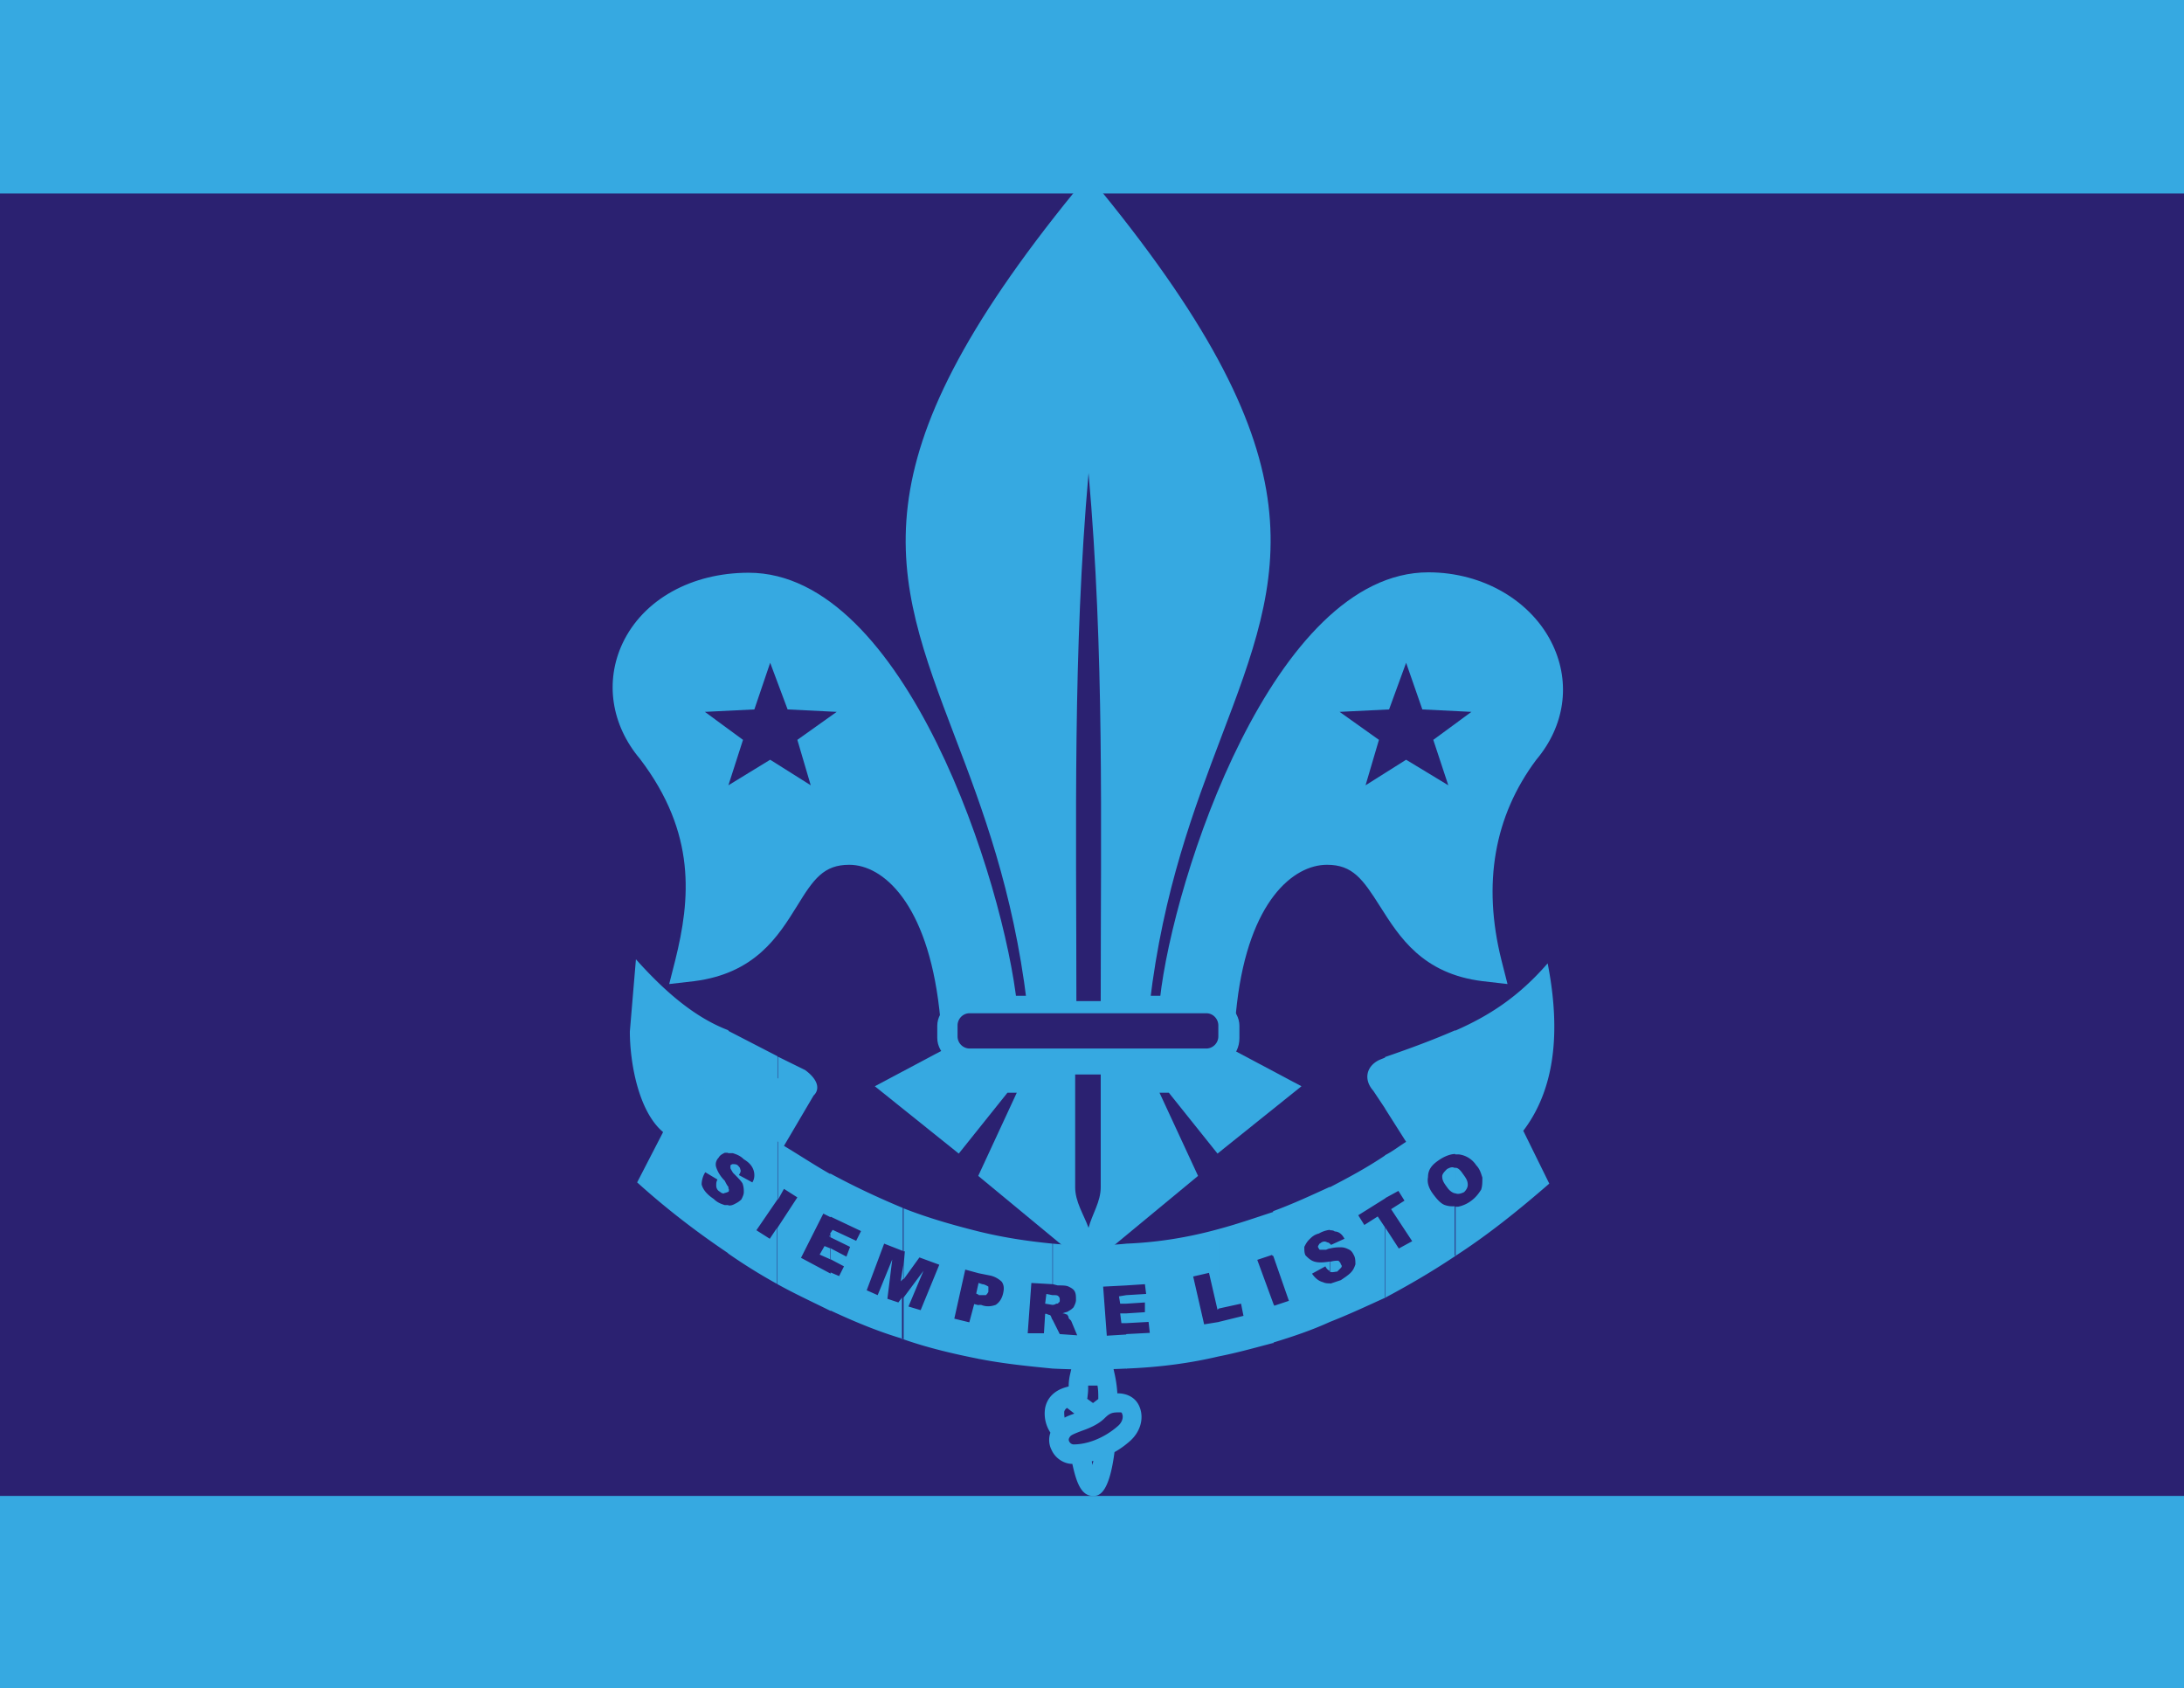 <?xml version="1.0" encoding="UTF-8"?>
<svg data-bbox="0 0 53.85 41.62" viewBox="0 0 53.85 41.62" xmlns="http://www.w3.org/2000/svg" data-type="color">
    <g>
        <defs>
            <clipPath id="2b4121f0-eeec-4ef3-9444-d4c5006c7b51">
                <path d="M306.61-336.66v609.45H-90.24v-609.45z"/>
            </clipPath>
            <clipPath id="f89a7123-97d7-4010-b470-471731580814">
                <path d="M306.61-336.66v609.45H-90.24v-609.45z"/>
            </clipPath>
            <clipPath id="ef81dda7-11c9-4f6c-ae54-81ba39c1d842">
                <path d="M306.76-337.21v591h-397v-591z"/>
            </clipPath>
            <clipPath id="4cc55f05-a5ee-41ff-8b8b-1cd68b2de9c5">
                <path d="M306.76-337.21v610h-397v-610z"/>
            </clipPath>
            <clipPath id="0ece274b-9a55-46ea-aa10-9742018c8778">
                <path d="M306.61-336.66v609.45H-90.24v-609.45z"/>
            </clipPath>
            <clipPath id="c9b51c89-dad9-411a-8eac-820eb4a4b7cb">
                <path d="M306.76-337.21v610h-397v-610z"/>
            </clipPath>
            <clipPath id="ea8d7cab-ff88-4703-8e86-29ff6f747d7a">
                <path d="M306.61-336.66v609.45H-90.24v-609.45z"/>
            </clipPath>
            <clipPath id="ee580350-f305-4ae2-9e95-51dca2543755">
                <path d="M306.76-337.21v610h-397v-610z"/>
            </clipPath>
            <clipPath id="050f4570-3fb3-438d-acce-fd5f4ac0d9a1">
                <path d="M306.61-336.66v609.45H-90.24v-609.45z"/>
            </clipPath>
        </defs>
        <g clip-path="url(#2b4121f0-eeec-4ef3-9444-d4c5006c7b51)">
            <g clip-path="url(#f89a7123-97d7-4010-b470-471731580814)">
                <g clip-path="url(#ef81dda7-11c9-4f6c-ae54-81ba39c1d842)" style="isolation:isolate">
                    <g clip-path="url(#4cc55f05-a5ee-41ff-8b8b-1cd68b2de9c5)">
                        <path fill="#2b2171" d="M53.85 0v41.62H0V0z" data-color="1"/>
                        <path fill="#36a9e1" d="M53.85 0v4.77H0V0z" data-color="2"/>
                        <path fill="#36a9e1" d="M53.85 36.88v4.74H0v-4.74z" data-color="2"/>
                    </g>
                    <g clip-path="url(#0ece274b-9a55-46ea-aa10-9742018c8778)">
                        <path d="M17.96 30.9c-.76-.51-1.52-1.09-2.25-1.75l.64-1.24c-.61-.51-.82-1.72-.82-2.48l.15-1.78c.76.85 1.49 1.45 2.28 1.75v3.02h-.09c-.06.03-.12.06-.15.12-.06.06-.09.15-.06.24s.09.21.21.33c.03.06.06.12.09.15v.12s-.06.03-.09.03c-.03.03-.09 0-.12-.03-.06-.03-.09-.09-.09-.15s0-.09.03-.15l-.3-.18c-.06.09-.09.21-.09.3.03.12.12.24.3.36.09.09.18.12.27.15h.09v1.18Zm0-1.51s.03-.06 0-.09v-.03zm1.21 2.27c-.43-.24-.82-.48-1.22-.76v-1.18c.06 0 .09 0 .15-.03s.12-.06.18-.12c.03-.06.06-.12.06-.18s0-.12-.03-.21c-.03-.06-.12-.15-.24-.27-.03-.06-.06-.09-.06-.12v-.06s.03-.03.06-.03.09 0 .12.03.06.06.06.09c.03.06 0 .09-.03.15l.33.18c.06-.09.06-.21.03-.3s-.09-.18-.24-.27c-.09-.09-.18-.12-.27-.15h-.12v-3.02l1.22.63v3.53l-.52.76.33.21.18-.27v1.39Zm1.31-.88-.15-.06-.12.21.27.12zm0-.36-.03.06.03.03zm0 1.9c-.42-.21-.88-.42-1.31-.66v-1.39l.49-.75-.33-.21-.15.27v-3.53l.67.33c.33.24.37.48.21.63l-.73 1.24c.4.24.76.48 1.15.7v1.06l-.18-.09-.55 1.09.73.39v.94Zm1.79-1.12-.06.39.06-.06zm0 1.81c-.61-.18-1.19-.42-1.79-.7v-.94l.21.09.12-.24-.34-.18v-.27l.4.21.09-.24-.49-.24v-.09l.06-.09.58.27.12-.24-.76-.36v-1.06c.61.33 1.19.6 1.79.85v1.06l-.46-.18-.43 1.15.27.12.36-.88-.12.97.27.09.09-.12v1.03Zm1.86-1.39-.06.27.06.03zm0 1.88c-.61-.12-1.25-.27-1.85-.48v-1.03l.49-.66-.37.88.3.09.46-1.12-.49-.18-.39.54v-.33l.03-.36h-.03v-1.06c.61.24 1.25.42 1.85.57v1.03l-.33-.09-.27 1.21.37.09.12-.45.12.03v1.33Zm0-1.57h.18s.06-.06.06-.09v-.12s-.09-.06-.15-.06l-.09-.03zm1.82 0-.15-.03-.03.24.18.03zm0 1.81c-.61-.06-1.21-.12-1.82-.24v-1.33h.06c.15.06.27.03.36 0q.135-.09.18-.27c.03-.12.03-.21-.03-.3a.6.6 0 0 0-.27-.15l-.3-.06v-1.03c.61.15 1.21.24 1.82.3v1l-.52-.03-.09 1.24h.4l.03-.48h.03s.06.03.09.03c.03.03.03.06.06.12v1.21Zm0-1.57s.06 0 .09-.03c.03 0 .06 0 .06-.03.03 0 .03-.03.03-.06s0-.06-.03-.09-.06-.03-.12-.03h-.03zm1.82.21h-.15l.03.24h.12zm0-.45-.18.03.03.18h.15zm0 1.81c-.61.03-1.22.03-1.82 0v-1.21l.18.36.43.03-.15-.36-.06-.06c0-.06-.03-.06-.03-.09-.03 0-.06-.03-.12-.03.06-.03.12-.03.15-.06.06-.03.09-.06.12-.09.03-.06.06-.12.06-.18 0-.09 0-.15-.03-.21s-.09-.09-.15-.12-.15-.03-.27-.03l-.12-.03v-1c.61.06 1.22.06 1.82 0v1.03l-.58.03.09 1.21.49-.03v.85Zm2.28-.3c-.76.18-1.52.27-2.28.3v-.85l.58-.03-.03-.27-.55.03v-.24l.46-.03v-.24l-.46.03v-.21l.49-.03-.03-.24-.46.03v-1.03q1.14-.045 2.28-.36v1.96l-.03.03-.21-.91-.39.09.27 1.18.37-.06v.85Zm1.34-.33c-.46.12-.88.24-1.34.33v-.85l.61-.15-.06-.3-.55.12V30.3c.45-.12.88-.27 1.34-.42v1.09l-.03-.03-.36.12.4 1.09v.97Zm1.4-2.45s-.03-.03-.06-.03c-.06-.03-.09-.03-.15 0-.03.03-.06.03-.06.06q-.045.045 0 .09s0 .03.03.03h.15s.06-.03.09-.03zm0 1.93c-.46.21-.91.36-1.4.51v-.97l.03.06.36-.12-.39-1.12v-1.09c.49-.18.94-.39 1.4-.6v1.06a.7.7 0 0 0-.27.09c-.12.03-.18.09-.24.15s-.09.12-.12.18c0 .09 0 .15.03.21.06.06.12.12.21.15s.21.03.4 0v.24a.23.23 0 0 1-.12-.12l-.33.18c.06.09.15.18.27.21.06.03.12.03.18.03v.94Zm0-1.24c.06.03.12 0 .18 0l.09-.09q.045-.045 0-.09c0-.03-.03-.06-.06-.09-.03 0-.12 0-.21.03zm1.37-4.01-.3-.45c-.24-.27-.18-.6.15-.76l.15-.06zm0 4.65c-.46.21-.91.42-1.37.6v-.94l.27-.09c.09-.06.18-.12.24-.18s.09-.12.12-.21c0-.06 0-.15-.03-.21s-.06-.12-.12-.15-.12-.06-.21-.06c-.06 0-.15 0-.27.03v-.12l.03.03.33-.15c-.06-.12-.15-.18-.24-.18-.03-.03-.09-.03-.12-.03v-1.06c.46-.24.91-.48 1.37-.79v1.06l-.67.42.15.24.33-.21.18.27v1.72Zm1.73-3.2h-.03c-.06-.03-.12 0-.18.03-.06.06-.12.12-.12.18 0 .09.03.15.12.27.06.09.15.15.21.15zm0 2.17c-.58.39-1.15.72-1.73 1.03v-1.72l.33.51.33-.18-.52-.79.33-.21-.15-.24-.33.18v-1.06c.18-.09.33-.21.52-.33l-.52-.82v-1.27c.61-.21 1.18-.42 1.73-.66v3.05c-.12 0-.27.06-.4.15-.18.12-.27.24-.27.42-.03.15.03.3.15.45.09.12.18.21.27.24s.15.03.24.03v1.21Zm0-1.54c.06.03.15 0 .21-.03q.09-.09.09-.18c0-.09-.03-.15-.12-.27-.06-.09-.12-.15-.18-.15zm1.67-1.54.64 1.3c-.76.66-1.52 1.27-2.31 1.78v-1.21h.06a.8.8 0 0 0 .33-.15c.12-.09.18-.18.24-.27.03-.09.03-.18.03-.3-.03-.09-.06-.21-.15-.3a.6.6 0 0 0-.43-.27h-.09v-3.05c.82-.36 1.55-.82 2.28-1.66.33 1.69.18 3.11-.61 4.14" fill="#36a9e1" data-color="2"/>
                    </g>
                    <g clip-path="url(#c9b51c89-dad9-411a-8eac-820eb4a4b7cb)">
                        <path fill="#36a9e1" d="M23.58 26.19h6.5l1.25.66-1.25 1-1.06-1.33h-1.09l1.09 2.36-2.19 1.81-2.19-1.81 1.1-2.36h-1.1l-1.06 1.33-1.25-1z" data-color="2"/>
                        <path d="m23.1 26.92.42.34.52-.65h-.35zm6.53-.31.52.65.42-.34-.59-.31zm-4.47 2.15 1.67 1.38 1.67-1.38-1-2.15h-1.34zm1.67 2.47-2.71-2.24.95-2.05h-.23l-1.2 1.5-2.07-1.66 1.9-1.01h6.72l1.9 1.01-2.07 1.66-1.2-1.5h-.23l.95 2.05z" fill="#36a9e1" data-color="2"/>
                    </g>
                    <g clip-path="url(#ea8d7cab-ff88-4703-8e86-29ff6f747d7a)">
                        <path d="M30.08 24.68h-1.06c.3-2.72 2.64-10.15 6.2-10.15 2.34 0 3.74 2.27 2.34 3.93-1.25 1.66-1.4 3.5-.94 5.32-2.46-.3-2-2.87-3.89-2.87-1.06 0-2.31 1.06-2.64 3.78" fill="#36a9e1" data-color="2"/>
                        <path d="M29.5 24.26h.21c.45-2.78 1.88-3.78 3.01-3.78s1.61.76 2.03 1.42c.34.53.66 1.04 1.31 1.3-.32-1.88.07-3.56 1.15-5 .5-.6.61-1.3.3-1.94-.38-.8-1.28-1.32-2.31-1.32-2.94 0-5.22 6.18-5.72 9.31m.98.85h-1.91l.05-.47c.33-2.99 2.8-10.52 6.62-10.52 1.35 0 2.56.71 3.07 1.8.44.94.29 1.99-.41 2.82-1.04 1.39-1.33 3.06-.86 4.94l.15.59-.61-.07c-1.49-.18-2.06-1.1-2.53-1.84-.43-.68-.68-1.03-1.31-1.03-.83 0-1.92.89-2.22 3.41z" fill="#36a9e1" data-color="2"/>
                        <path d="M25.74 24.68h2.19c1.09-9.09 6.68-10.15-1.09-19.69-7.78 9.54-2.19 10.6-1.09 19.69" fill="#36a9e1" data-color="2"/>
                        <path d="M26.11 24.26h1.44c.37-2.7 1.11-4.67 1.78-6.41 1.44-3.8 2.33-6.13-2.5-12.2-4.83 6.07-3.94 8.39-2.5 12.2.66 1.74 1.41 3.71 1.78 6.41m2.19.84h-2.94l-.04-.37c-.34-2.79-1.1-4.8-1.78-6.58-1.53-4.02-2.54-6.68 2.96-13.43l.33-.4.33.4c5.5 6.75 4.49 9.4 2.96 13.43-.67 1.77-1.44 3.79-1.77 6.58l-.04.37Z" fill="#36a9e1" data-color="2"/>
                        <path d="M23.58 24.83h1.06c-.3-2.87-2.64-10.3-6.2-10.3-2.52 0-3.74 2.27-2.34 3.93 1.4 1.84 1.4 3.5.94 5.32 2.49-.3 2.01-2.87 3.89-2.87 1.06 0 2.31 1.06 2.64 3.93" fill="#36a9e1" data-color="2"/>
                        <path d="M23.95 24.41h.21c-.49-3.17-2.75-9.46-5.72-9.46-1.08 0-1.98.48-2.34 1.26-.31.65-.19 1.37.33 1.98 1.41 1.86 1.45 3.56 1.18 5.02.67-.26.99-.77 1.32-1.31.41-.66.88-1.42 2.01-1.42 1.19 0 2.58 1.04 3.01 3.93m1.16.84H23.2l-.04-.37c-.3-2.62-1.39-3.56-2.22-3.56-.63 0-.88.35-1.29 1.02-.46.74-1.03 1.66-2.54 1.85l-.61.07.15-.59c.37-1.49.53-3.12-.87-4.96-.71-.84-.87-1.91-.43-2.85.51-1.08 1.7-1.74 3.11-1.74 3.86 0 6.3 7.64 6.62 10.68l.05.46Z" fill="#36a9e1" data-color="2"/>
                        <path d="M29.63 24.68c.46 0 .79.3.79.6v.3c0 .39-.33.6-.79.6h-5.59c-.46 0-.79-.3-.79-.6v-.3c0-.3.33-.6.79-.6z" fill="#36a9e1" data-color="2"/>
                        <path d="M24.04 24.82c-.38 0-.65.25-.65.46v.3c0 .22.27.46.65.46h5.59c.15 0 .65-.03.65-.46v-.3c0-.22-.27-.46-.65-.46zm5.59 1.51h-5.59c-.5 0-.93-.34-.93-.74v-.3c0-.4.43-.74.93-.74h5.59c.5 0 .93.34.93.74v.3c0 .45-.37.74-.93.74" fill="#36a9e1" data-color="2"/>
                        <path d="M26.77 35.88v.51c-.03-.15-.09-.3-.12-.48zm0-1.96v.6h-.21c.03-.27.03-.48.06-.6zm0 .82-.43-.3c-.52.15-.4.7-.06.97l.49-.36v.79c-.09.03-.21.03-.3.03-.24 0-.49-.3-.27-.57.09-.12.33-.18.58-.3v-.24Zm0-.22v-.6h.49c.03.12.06.33.06.57zm0 1.88c.06.15.12.24.18.24.12 0 .24-.42.3-.94l-.49.18v.51Zm.18-1.51-.18-.15v.24c.12-.06.21-.09.3-.18.21-.21.36-.21.55-.21.3 0 .43.45.09.76-.24.21-.58.42-.94.48v-.79z" fill="#2b2171" data-color="1"/>
                        <path d="m26.8 34.48.15.11.13-.1c0-.12 0-.23-.02-.33h-.23v.08c0 .07-.01.15-.02.24m-.5.23c-.06.04-.07.09-.07.1 0 .04 0 .09.01.14.07-.04.16-.07.24-.1zm1.31.11c-.17 0-.24 0-.38.14-.16.16-.38.25-.58.32-.1.04-.24.09-.27.13-.05.06-.04.1-.03.12.02.05.07.08.11.08.36 0 .77-.17 1.09-.45.12-.1.14-.23.11-.3-.01-.04-.03-.04-.04-.04m-.71 1.21s.01.06.02.09c0-.03.01-.07.02-.1-.01 0-.03 0-.04.01m.03.85c-.29 0-.41-.33-.51-.79-.21 0-.42-.14-.51-.34a.54.54 0 0 1-.03-.43.85.85 0 0 1-.13-.61c.05-.25.23-.43.51-.51l.07-.02c0-.13.02-.24.04-.32l.04-.18h1.01l.04.18c.03.13.06.31.07.49.25 0 .46.11.55.34.11.28.02.6-.23.83-.08.07-.21.18-.39.28-.14 1.08-.41 1.08-.53 1.08" fill="#36a9e1" data-color="2"/>
                        <path d="m34.79 28.03-.73-1.12L36 25.79c.49-.27 1.06.36.61.91-.64.51-1.15.91-1.82 1.33m-15.56.15L19.9 27l-1.94-1.12c-.49-.27-1.06.36-.61.94.67.48 1.21.91 1.88 1.36" fill="#36a9e1" data-color="2"/>
                    </g>
                    <g clip-path="url(#ee580350-f305-4ae2-9e95-51dca2543755)">
                        <path fill="#2b2171" d="m19.66 18.24.97-.69-1.21-.06-.43-1.15-.39 1.15-1.22.06.94.69-.36 1.12 1.03-.63 1 .63z" data-color="1"/>
                        <path fill="#2b2171" d="m34 18.24-.97-.69 1.22-.06.42-1.15.4 1.15 1.21.06-.94.69.37 1.12-1.04-.63-1 .63z" data-color="1"/>
                    </g>
                    <g clip-path="url(#050f4570-3fb3-438d-acce-fd5f4ac0d9a1)">
                        <path d="M26.5 26.49h.64v2.78c0 .36-.21.66-.3 1-.12-.33-.33-.64-.33-1v-2.78Z" fill="#2b2171" data-color="1"/>
                        <path d="M23.91 24.98h5.83c.18 0 .3.15.3.3v.27a.3.3 0 0 1-.3.3h-5.83a.3.3 0 0 1-.3-.3v-.27c0-.15.12-.3.3-.3" fill="#2b2171" data-color="1"/>
                        <path d="M26.53 24.68h.61c0-4.44.09-8.58-.3-13.02-.39 4.44-.3 8.58-.3 13.02" fill="#2b2171" data-color="1"/>
                    </g>
                </g>
            </g>
        </g>
    </g>
</svg>
